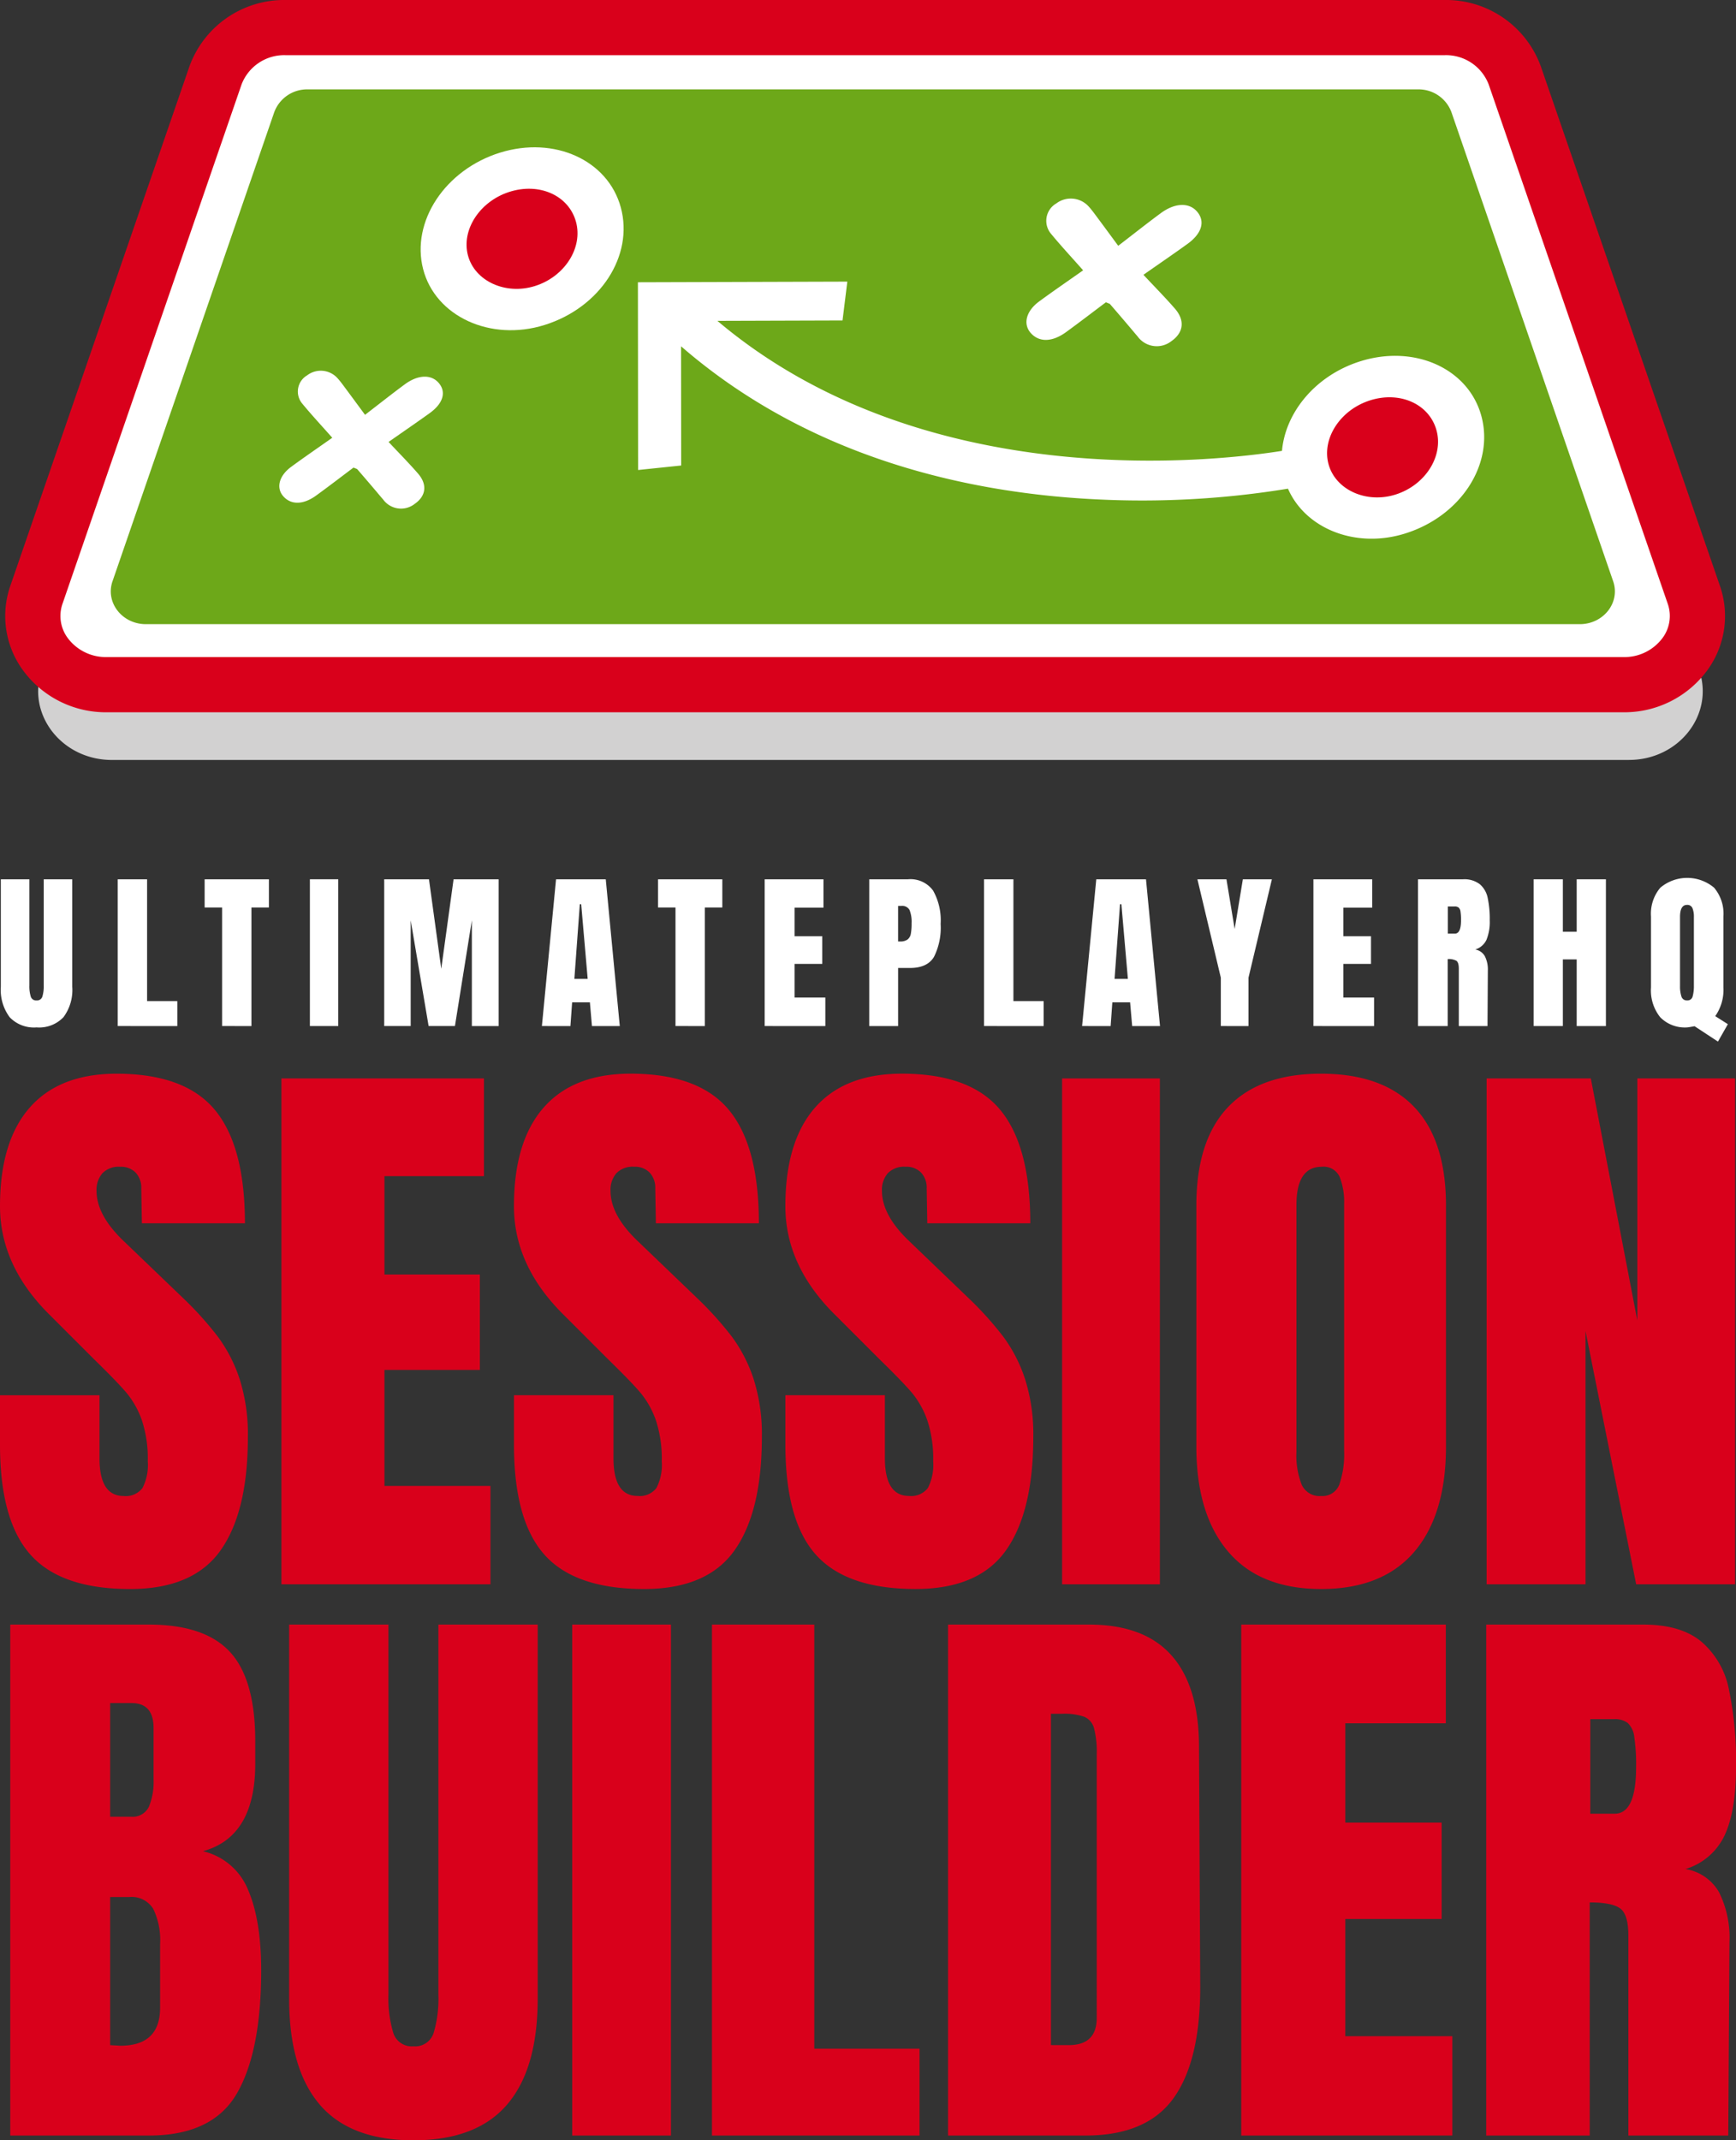 <svg xmlns="http://www.w3.org/2000/svg" xmlns:xlink="http://www.w3.org/1999/xlink" id="Group_77" data-name="Group 77" viewBox="0 0 288.475 355.567"><rect x="0" y="0" width="288.475" height="355.567" fill="#333333" stroke="none"/><defs><clipPath id="clip-path"><rect id="Rectangle_89" data-name="Rectangle 89" width="288.475" height="355.567" fill="none"></rect></clipPath></defs><g id="Group_76" data-name="Group 76" clip-path="url(#clip-path)"><path id="Path_118" data-name="Path 118" d="M268.547,120.464H16.448c-8.306,0-14.2-7.553-11.659-14.931l29.763-86.3A12.2,12.2,0,0,1,46.211,11.3H238.784a12.192,12.192,0,0,1,11.657,7.928l29.764,86.3c2.543,7.378-3.353,14.931-11.659,14.931" transform="translate(2.147 5.789)" fill="#d2d1d1"></path><path id="Path_119" data-name="Path 119" d="M5.087,197.891Q0,192.218,0,179.6v-8.219H16.534v10.469q0,6.263,4.012,6.262a3.48,3.48,0,0,0,3.13-1.322,8.369,8.369,0,0,0,.88-4.45,20.151,20.151,0,0,0-.978-6.8,14.805,14.805,0,0,0-2.5-4.5q-1.517-1.81-5.429-5.625l-7.24-7.24Q0,149.951,0,139.972q0-10.763,4.94-16.387t14.431-5.625q11.348,0,16.339,6.017T40.7,142.81H23.578l-.1-5.773a3.679,3.679,0,0,0-.93-2.642,3.415,3.415,0,0,0-2.593-.978,3.774,3.774,0,0,0-2.935,1.077,4.2,4.2,0,0,0-.977,2.935q0,4.108,4.7,8.512l9.784,9.391a56.322,56.322,0,0,1,5.675,6.312,24.758,24.758,0,0,1,3.619,7.044,30.244,30.244,0,0,1,1.37,9.637q0,12.426-4.549,18.834t-15.019,6.409q-11.446,0-16.534-5.675" transform="translate(0 60.416)" fill="#d9001b"></path><path id="Path_120" data-name="Path 120" d="M30.926,202.518V118.475H64.58v16.241H48.047v16.339H63.9v15.851H48.047v19.273H65.658v16.339Z" transform="translate(15.84 60.68)" fill="#d9001b"></path><path id="Path_121" data-name="Path 121" d="M61.568,197.891q-5.088-5.673-5.087-18.3v-8.219H73.015v10.469q0,6.263,4.012,6.262a3.48,3.48,0,0,0,3.13-1.322,8.369,8.369,0,0,0,.88-4.45,20.151,20.151,0,0,0-.978-6.8,14.805,14.805,0,0,0-2.5-4.5q-1.517-1.81-5.429-5.625l-7.24-7.24q-8.415-8.218-8.414-18.2,0-10.763,4.94-16.387t14.431-5.625q11.348,0,16.339,6.017t4.99,18.834H80.059l-.1-5.773a3.679,3.679,0,0,0-.93-2.642,3.415,3.415,0,0,0-2.593-.978,3.774,3.774,0,0,0-2.935,1.077,4.2,4.2,0,0,0-.977,2.935q0,4.108,4.7,8.512l9.784,9.391a56.321,56.321,0,0,1,5.675,6.312,24.758,24.758,0,0,1,3.619,7.044,30.244,30.244,0,0,1,1.37,9.637q0,12.426-4.549,18.834T78.1,203.566q-11.446,0-16.534-5.675" transform="translate(28.928 60.416)" fill="#d9001b"></path><path id="Path_122" data-name="Path 122" d="M91.394,197.891q-5.088-5.673-5.087-18.3v-8.219h16.534v10.469q0,6.263,4.013,6.262a3.484,3.484,0,0,0,3.13-1.322,8.383,8.383,0,0,0,.88-4.45,20.189,20.189,0,0,0-.978-6.8,14.838,14.838,0,0,0-2.5-4.5q-1.517-1.81-5.43-5.625l-7.24-7.24q-8.415-8.218-8.414-18.2,0-10.763,4.94-16.387t14.431-5.625q11.353,0,16.339,6.017t4.99,18.834H109.886l-.1-5.773a3.685,3.685,0,0,0-.928-2.642,3.417,3.417,0,0,0-2.593-.978,3.775,3.775,0,0,0-2.937,1.077,4.2,4.2,0,0,0-.977,2.935q0,4.108,4.7,8.512l9.785,9.391a56,56,0,0,1,5.674,6.312,24.722,24.722,0,0,1,3.62,7.044,30.244,30.244,0,0,1,1.37,9.637q0,12.426-4.549,18.834t-15.02,6.409q-11.446,0-16.534-5.675" transform="translate(44.204 60.416)" fill="#d9001b"></path><rect id="Rectangle_86" data-name="Rectangle 86" width="16.244" height="84.042" transform="translate(176.494 179.157)" fill="#d9001b"></rect><path id="Path_123" data-name="Path 123" d="M136.751,197.353q-5.287-6.213-5.285-17.464V139.873q0-10.858,5.285-16.387t15.456-5.527q10.175,0,15.459,5.527t5.282,16.387v40.015q0,11.35-5.282,17.513t-15.459,6.165q-10.175,0-15.456-6.214m18.491-11.2a15.309,15.309,0,0,0,.782-5.479V139.58a11.43,11.43,0,0,0-.733-4.45,2.914,2.914,0,0,0-2.985-1.713q-4.208,0-4.208,6.359v41a13.294,13.294,0,0,0,.882,5.477,3.25,3.25,0,0,0,3.229,1.86,2.977,2.977,0,0,0,3.035-1.957" transform="translate(67.334 60.416)" fill="#d9001b"></path><path id="Path_124" data-name="Path 124" d="M163.364,202.518V118.475h17.314l7.73,40.212V118.475h16.241v84.042H188.215l-8.417-42.07v42.07Z" transform="translate(83.671 60.68)" fill="#d9001b"></path><path id="Path_125" data-name="Path 125" d="M1.554,119.505a7.571,7.571,0,0,1-1.462-5.054V96.6H4.834v17.658a5.764,5.764,0,0,0,.227,1.818.923.923,0,0,0,.965.652.925.925,0,0,0,.966-.638,5.773,5.773,0,0,0,.227-1.831V96.6H11.96v17.856a7.571,7.571,0,0,1-1.462,5.054,5.572,5.572,0,0,1-4.472,1.7,5.576,5.576,0,0,1-4.472-1.7" transform="translate(0.047 49.474)" fill="#ffffff"></path><path id="Path_126" data-name="Path 126" d="M12.934,120.983V96.6h4.883v20.242h5.025v4.145Z" transform="translate(6.624 49.474)" fill="#ffffff"></path><path id="Path_127" data-name="Path 127" d="M25.385,120.983v-19.7h-2.9V96.6H33.165v4.685h-2.9v19.7Z" transform="translate(11.519 49.474)" fill="#ffffff"></path><rect id="Rectangle_87" data-name="Rectangle 87" width="4.712" height="24.387" transform="translate(51.496 146.07)" fill="#ffffff"></rect><path id="Path_128" data-name="Path 128" d="M42.221,120.983V96.6h7.437L51.7,111.473,53.747,96.6h7.494v24.387H56.785V103.41l-2.813,17.573H49.6L46.62,103.41v17.573Z" transform="translate(21.625 49.474)" fill="#ffffff"></path><path id="Path_129" data-name="Path 129" d="M59.549,120.983,61.9,96.6h8.261l2.329,24.387H67.866l-.342-3.947H64.572l-.284,3.947Zm5.394-7.836h2.214l-1.078-12.406H65.85Z" transform="translate(30.5 49.474)" fill="#ffffff"></path><path id="Path_130" data-name="Path 130" d="M75.211,120.983v-19.7h-2.9V96.6H82.991v4.685h-2.9v19.7Z" transform="translate(37.038 49.474)" fill="#ffffff"></path><path id="Path_131" data-name="Path 131" d="M84.03,120.983V96.6H93.8v4.713H89v4.741h4.6v4.6H89v5.594h5.11v4.741Z" transform="translate(43.038 49.474)" fill="#ffffff"></path><path id="Path_132" data-name="Path 132" d="M95.52,96.6h6.443a4.634,4.634,0,0,1,4.174,1.889,10.048,10.048,0,0,1,1.248,5.521,10.852,10.852,0,0,1-1.105,5.479q-1.107,1.846-3.976,1.846h-1.987v9.652h-4.8ZM100.6,106.93a2.07,2.07,0,0,0,1.291-.327,1.56,1.56,0,0,0,.54-.936,9.12,9.12,0,0,0,.127-1.747,5.291,5.291,0,0,0-.34-2.215,1.374,1.374,0,0,0-1.362-.68h-.54v5.905Z" transform="translate(48.923 49.474)" fill="#ffffff"></path><path id="Path_133" data-name="Path 133" d="M108.135,120.983V96.6h4.883v20.242h5.025v4.145Z" transform="translate(55.384 49.474)" fill="#ffffff"></path><path id="Path_134" data-name="Path 134" d="M118.911,120.983,121.267,96.6h8.261l2.329,24.387h-4.627l-.342-3.947h-2.952l-.284,3.947Zm5.394-7.836h2.215l-1.08-12.406h-.227Z" transform="translate(60.904 49.474)" fill="#ffffff"></path><path id="Path_135" data-name="Path 135" d="M135.473,120.983v-8.034L131.583,96.6h4.825l1.364,8.261,1.362-8.261h4.825l-3.889,16.353v8.034Z" transform="translate(67.394 49.474)" fill="#ffffff"></path><path id="Path_136" data-name="Path 136" d="M144.331,120.983V96.6H154.1v4.713h-4.8v4.741h4.6v4.6h-4.6v5.594h5.11v4.741Z" transform="translate(73.923 49.474)" fill="#ffffff"></path><path id="Path_137" data-name="Path 137" d="M155.82,96.6h7.494a4.228,4.228,0,0,1,2.767.809,4.018,4.018,0,0,1,1.32,2.271,16.812,16.812,0,0,1,.342,3.734,7.89,7.89,0,0,1-.538,3.236,3.045,3.045,0,0,1-1.875,1.62,2.248,2.248,0,0,1,1.6,1.105,4.865,4.865,0,0,1,.5,2.385l-.056,9.227h-4.769v-9.539q0-1.023-.4-1.307a2.643,2.643,0,0,0-1.447-.284v11.13h-4.94Zm6.132,9.028q1.021,0,1.022-2.214a8.945,8.945,0,0,0-.086-1.449,1.077,1.077,0,0,0-.312-.667,1.018,1.018,0,0,0-.653-.184h-1.136v4.514Z" transform="translate(79.808 49.474)" fill="#ffffff"></path><path id="Path_138" data-name="Path 138" d="M168.53,120.983V96.6h4.854v8.716h2.3V96.6h4.856v24.387h-4.856V109.911h-2.3v11.072Z" transform="translate(86.318 49.474)" fill="#ffffff"></path><path id="Path_139" data-name="Path 139" d="M188.666,121.087q-1.08.2-1.222.2a5.744,5.744,0,0,1-4.484-1.689,7.14,7.14,0,0,1-1.533-4.955V102.861a6.7,6.7,0,0,1,1.547-4.783,6.941,6.941,0,0,1,8.941,0,6.7,6.7,0,0,1,1.548,4.783v11.781a7.609,7.609,0,0,1-1.362,4.771l2.1,1.335-1.647,2.894Zm-.312-4.967a6.481,6.481,0,0,0,.2-1.76V102.947a3.708,3.708,0,0,0-.24-1.477.9.9,0,0,0-.9-.538q-1.164,0-1.164,1.987v11.527a5.282,5.282,0,0,0,.228,1.689.921.921,0,0,0,.963.665.863.863,0,0,0,.91-.68" transform="translate(92.923 49.397)" fill="#ffffff"></path><path id="Path_140" data-name="Path 140" d="M1.126,178.478H24.15q9.289,0,13.489,4.546t4.2,14.824V201.6q0,12.156-8.7,14.529a10.7,10.7,0,0,1,7.509,6.422q2.173,5.04,2.175,13.34,0,13.539-4.051,20.505T24.15,263.366H1.126ZM21.187,210.4a2.989,2.989,0,0,0,2.964-1.63,10.788,10.788,0,0,0,.791-4.6v-8.5q0-4.151-3.656-4.151H17.728V210.4Zm4.842,31.721V231.545a11.953,11.953,0,0,0-1.137-5.831,4.223,4.223,0,0,0-4-1.976H17.728v24.608l1.679.1q6.621,0,6.622-6.325" transform="translate(0.577 91.412)" fill="#d9001b"></path><path id="Path_141" data-name="Path 141" d="M36.864,258.226q-5.09-5.929-5.09-17.59V178.478h16.5v61.465a19.929,19.929,0,0,0,.791,6.325,3.213,3.213,0,0,0,3.36,2.273,3.216,3.216,0,0,0,3.359-2.223,19.939,19.939,0,0,0,.791-6.375V178.478h16.5v62.158q0,11.661-5.09,17.59t-15.563,5.929q-10.477,0-15.565-5.929" transform="translate(16.274 91.412)" fill="#d9001b"></path><rect id="Rectangle_88" data-name="Rectangle 88" width="16.404" height="84.886" transform="translate(95.087 269.89)" fill="#d9001b"></rect><path id="Path_142" data-name="Path 142" d="M78.238,263.364V178.478h17v70.458h17.493v14.428Z" transform="translate(40.072 91.412)" fill="#d9001b"></path><path id="Path_143" data-name="Path 143" d="M104.182,178.478H127.6q9.087,0,13.638,5.039t4.644,14.922l.2,39.725q.1,12.553-4.351,18.877t-14.726,6.324H104.182Zm20.061,69.866q4.648,0,4.644-4.547V200.02a15.722,15.722,0,0,0-.442-4.3,2.867,2.867,0,0,0-1.636-1.927,10.05,10.05,0,0,0-3.652-.5h-1.881v55.045Z" transform="translate(53.36 91.412)" fill="#d9001b"></path><path id="Path_144" data-name="Path 144" d="M136.4,263.364V178.478h33.994v16.4h-16.7v16.5H169.7v16.009H153.692V246.86h17.786v16.5Z" transform="translate(69.86 91.412)" fill="#d9001b"></path><path id="Path_145" data-name="Path 145" d="M163.32,178.478h26.09q6.226,0,9.636,2.816a13.99,13.99,0,0,1,4.594,7.906,58.783,58.783,0,0,1,1.187,12.994q0,7.215-1.877,11.266a10.546,10.546,0,0,1-6.524,5.633,7.857,7.857,0,0,1,5.583,3.853,16.929,16.929,0,0,1,1.731,8.3l-.2,32.117h-16.6v-33.2q0-3.559-1.382-4.544t-5.04-.99v38.739h-17.2ZM184.667,209.9q3.554,0,3.557-7.709a31.235,31.235,0,0,0-.3-5.04,3.738,3.738,0,0,0-1.086-2.321,3.519,3.519,0,0,0-2.271-.643h-3.954V209.9Z" transform="translate(83.649 91.412)" fill="#d9001b"></path><path id="Path_146" data-name="Path 146" d="M267.962,112.193H15.863c-8.306,0-14.2-7.553-11.659-14.931l29.763-86.3A12.2,12.2,0,0,1,45.626,3.032H238.2a12.192,12.192,0,0,1,11.657,7.928l29.764,86.3c2.543,7.378-3.353,14.931-11.659,14.931" transform="translate(1.847 1.553)" fill="#fff"></path><path id="Path_147" data-name="Path 147" d="M269.516,118.331H17.415A17.067,17.067,0,0,1,3.485,111.3a15.256,15.256,0,0,1-2.06-13.985l29.763-86.3A16.742,16.742,0,0,1,47.178,0H239.751a16.743,16.743,0,0,1,15.993,11.018l29.763,86.3a15.268,15.268,0,0,1-2.057,13.985,17.077,17.077,0,0,1-13.933,7.027M47.178,9.168a7.582,7.582,0,0,0-7.323,4.839l-29.763,86.3a6.147,6.147,0,0,0,.856,5.671,7.891,7.891,0,0,0,6.468,3.182h252.1a7.886,7.886,0,0,0,6.466-3.182,6.142,6.142,0,0,0,.857-5.671l-29.763-86.3a7.584,7.584,0,0,0-7.327-4.839Z" transform="translate(0.294)" fill="#d9001b"></path><path id="Path_148" data-name="Path 148" d="M256.271,98.664H18.019c-3.96,0-6.773-3.6-5.56-7.121L39.34,13.6A5.815,5.815,0,0,1,44.9,9.819H229.391a5.815,5.815,0,0,1,5.559,3.78l26.88,77.944c1.214,3.519-1.6,7.121-5.559,7.121" transform="translate(6.235 5.029)" fill="#6da819"></path><path id="Path_149" data-name="Path 149" d="M170.51,53.312c0,7-6.262,12.683-13.986,12.683s-13.985-5.678-13.985-12.683,6.262-12.683,13.985-12.683,13.986,5.678,13.986,12.683" transform="translate(73.005 20.809)" fill="#d9001b"></path><path id="Path_150" data-name="Path 150" d="M74.786,30.637c0,7.006-6.262,12.684-13.986,12.684S46.815,37.643,46.815,30.637,53.077,17.956,60.8,17.956s13.986,5.678,13.986,12.681" transform="translate(23.978 9.197)" fill="#d9001b"></path><path id="Path_151" data-name="Path 151" d="M210.258,53.263c-2.134-7.862-11.051-11.91-20.058-9.108-7.432,2.311-12.5,8.446-13.071,14.9-11.033,1.754-59.5,7.395-93.82-21.6l20.792-.065.8-6.452-34.8.106.03,31.189,7.159-.747-.02-19.807c21.694,18.84,48.4,24.449,69.2,25.439a150.269,150.269,0,0,0,31.654-1.783c2.9,6.635,11.222,10.017,19.453,7.451,9.256-2.885,14.857-11.511,12.681-19.527m-14.29,13.061c-4.877,1.521-9.98-.818-11.115-5.095-1.121-4.22,1.94-8.943,6.824-10.532,5-1.629,9.909.549,11.124,4.936,1.2,4.329-1.881,9.147-6.834,10.691" transform="translate(35.902 15.848)" fill="#fff"></path><path id="Path_152" data-name="Path 152" d="M59.428,17.066C50.3,19.908,44.606,28.509,46.634,36.406c2.019,7.866,11.193,12.1,20.171,9.3,9.256-2.885,14.857-11.511,12.681-19.527-2.134-7.862-11.051-11.91-20.058-9.109M65.2,39.236c-4.877,1.521-9.98-.818-11.115-5.095-1.121-4.22,1.94-8.943,6.824-10.532,5-1.629,9.909.549,11.124,4.936,1.2,4.329-1.881,9.147-6.834,10.691" transform="translate(23.675 8.287)" fill="#fff"></path><path id="Path_153" data-name="Path 153" d="M113.519,44.158c1.379,1.548,3.54,1.521,5.845-.151,2.28-1.657,4.509-3.372,6.638-4.969.445.2.6.225.68.31q1.6,1.849,3.177,3.708c.466.544.916,1.1,1.388,1.639a3.938,3.938,0,0,0,5.651.791c2.01-1.412,2.268-3.437.549-5.409-1.612-1.846-3.346-3.6-5.214-5.6,2.807-1.963,5.084-3.519,7.317-5.129,2.4-1.73,2.982-3.752,1.6-5.362-1.325-1.55-3.672-1.489-6.029.25-2.208,1.626-4.354,3.33-7.077,5.424-1.426-1.934-2.605-3.543-3.8-5.144-.348-.467-.7-.935-1.095-1.369a4,4,0,0,0-5.4-.522,3.338,3.338,0,0,0-.925,4.977c1.675,2.037,3.487,3.98,5.388,6.133-2.7,1.9-5.042,3.5-7.316,5.176-2.181,1.6-2.705,3.762-1.384,5.243" transform="translate(57.774 11.175)" fill="#fff"></path><path id="Path_154" data-name="Path 154" d="M57.179,42.755c-1.238-1.447-3.43-1.391-5.631.233-2.063,1.52-4.066,3.111-6.61,5.066-1.332-1.806-2.435-3.309-3.546-4.8-.325-.437-.655-.873-1.022-1.279a3.736,3.736,0,0,0-5.046-.484,3.116,3.116,0,0,0-.865,4.645c1.565,1.905,3.257,3.718,5.033,5.728-2.521,1.778-4.707,3.271-6.834,4.836-2.037,1.5-2.525,3.513-1.291,4.9,1.288,1.444,3.307,1.418,5.459-.144,2.129-1.547,4.211-3.148,6.2-4.641.416.186.566.21.635.292q1.495,1.724,2.968,3.461c.434.508.854,1.027,1.3,1.53a3.68,3.68,0,0,0,5.279.739c1.877-1.319,2.119-3.21.511-5.052-1.5-1.725-3.126-3.363-4.869-5.226,2.622-1.834,4.748-3.287,6.835-4.789,2.246-1.618,2.784-3.505,1.5-5.01" transform="translate(15.721 20.86)" fill="#fff"></path></g></svg>